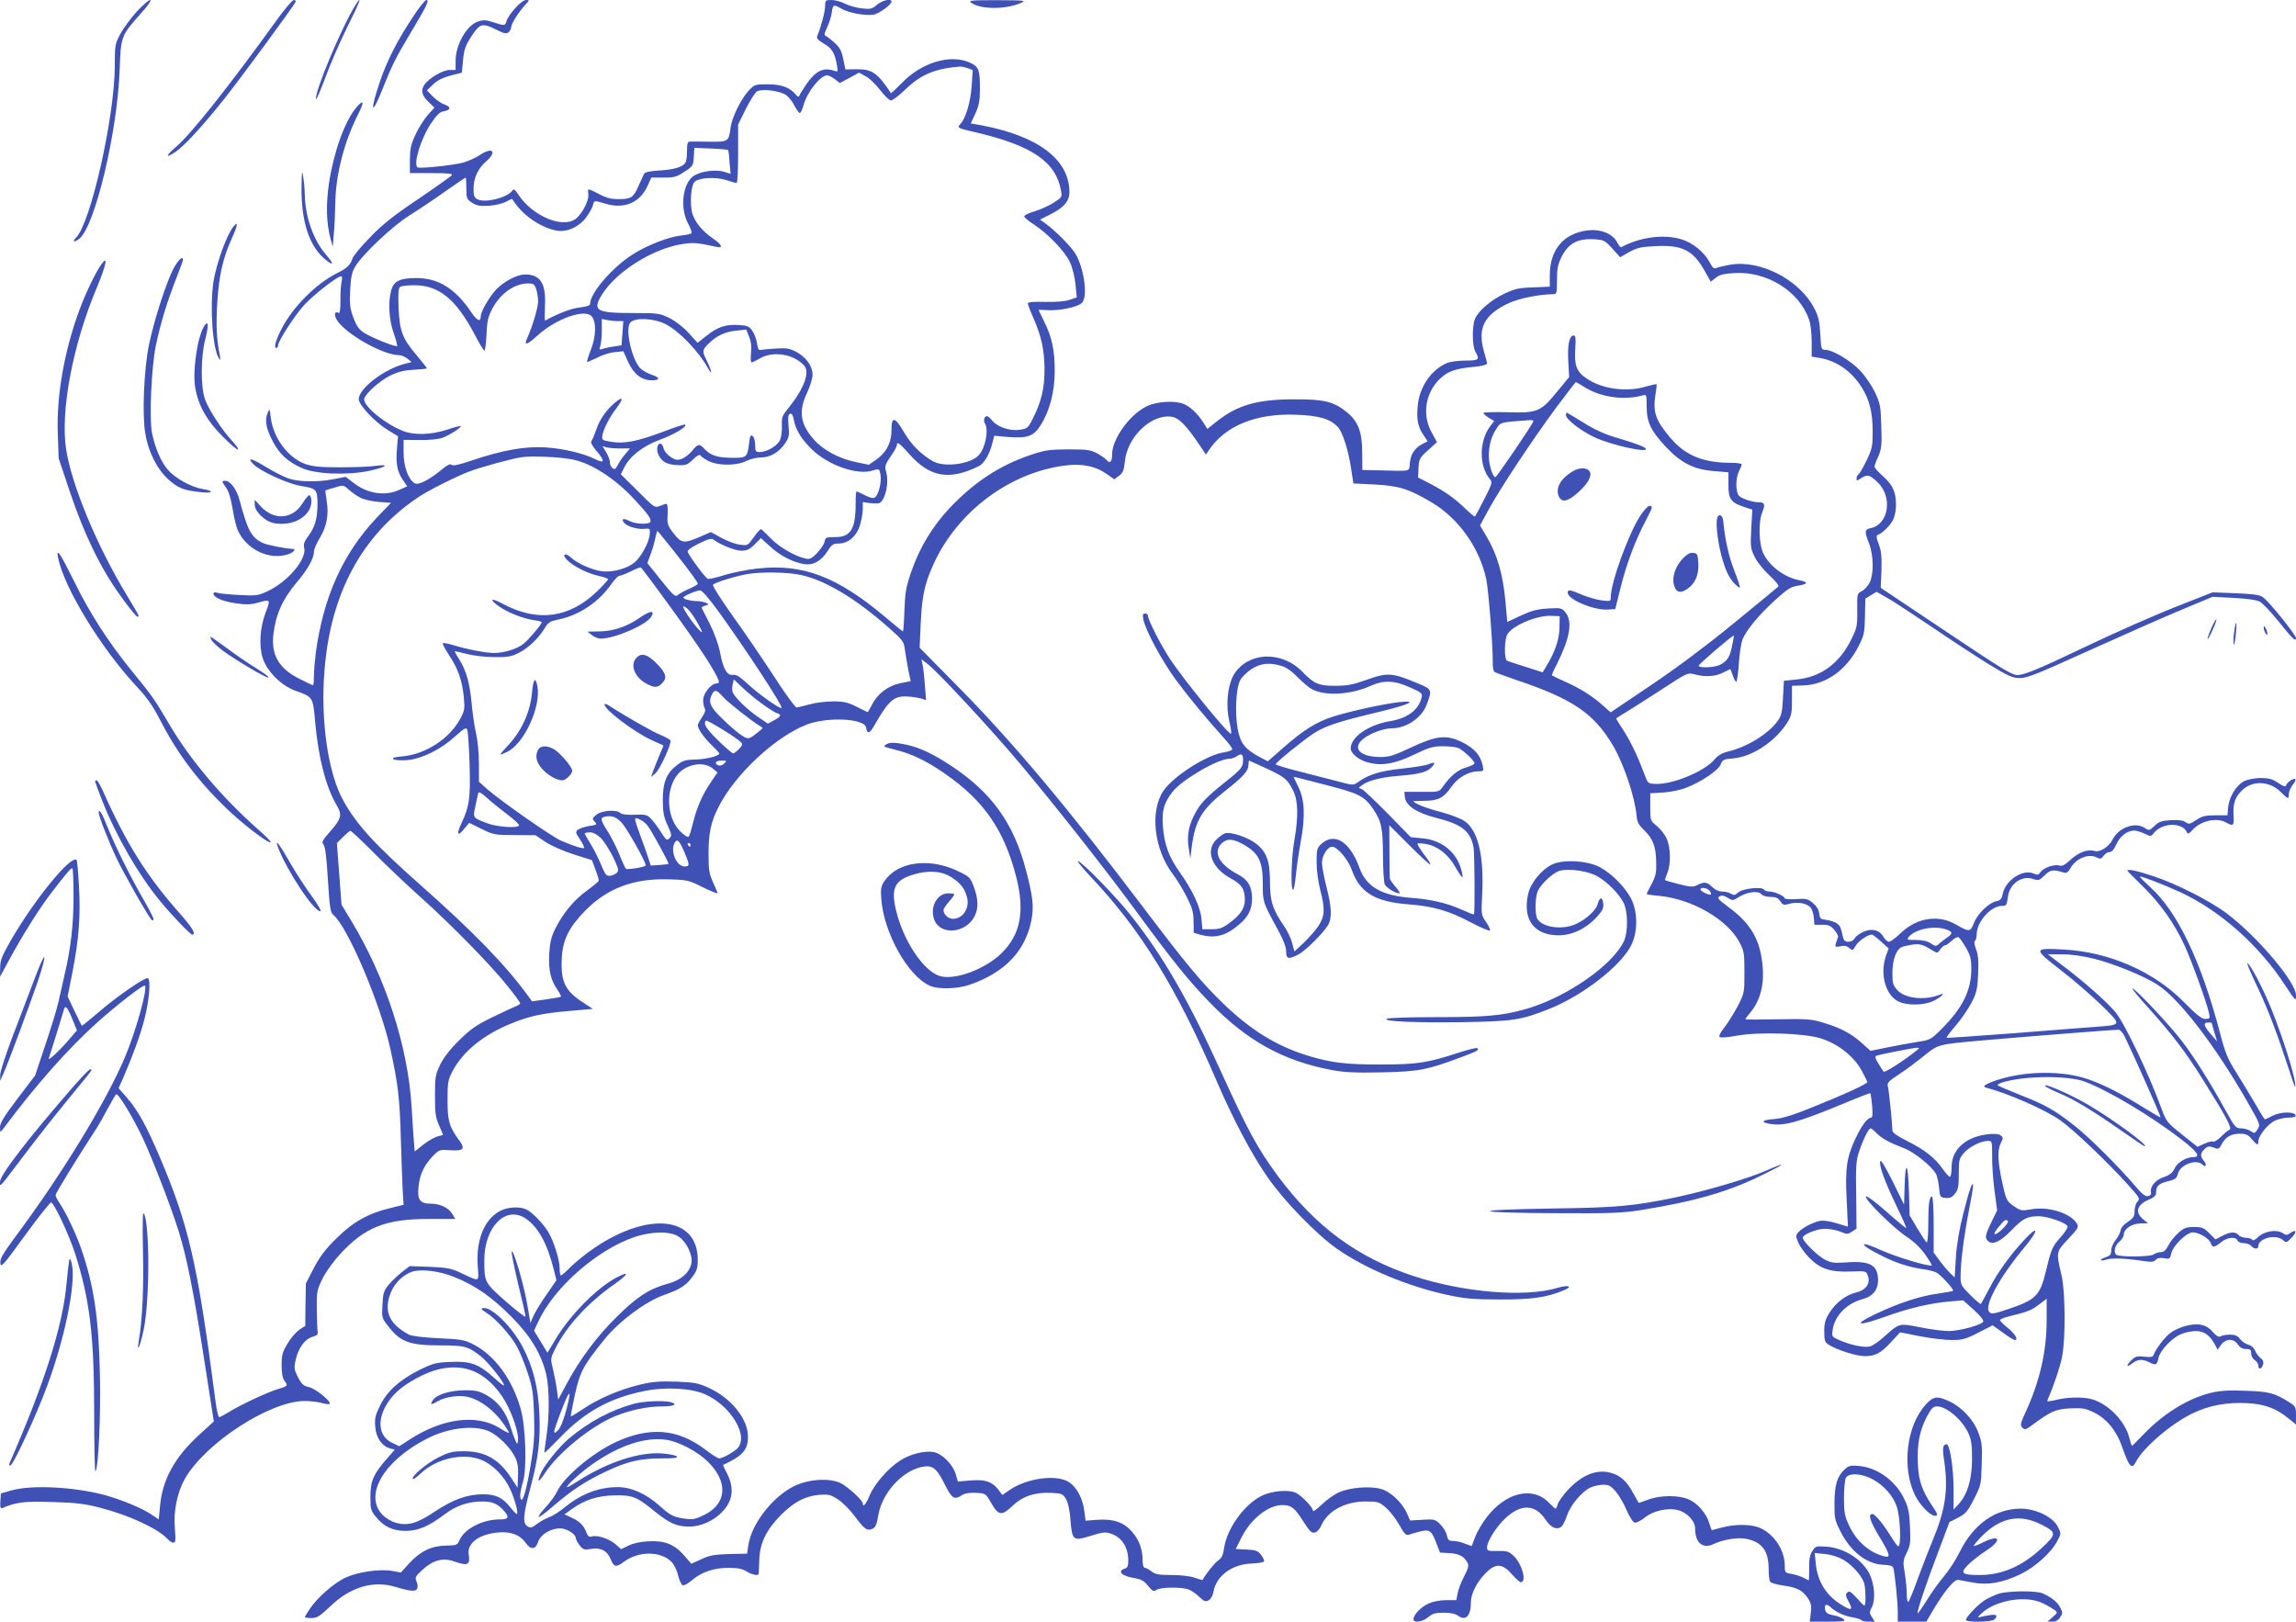 <?xml version="1.0" standalone="no"?>
<!DOCTYPE svg PUBLIC "-//W3C//DTD SVG 20010904//EN"
 "http://www.w3.org/TR/2001/REC-SVG-20010904/DTD/svg10.dtd">
<svg version="1.0" xmlns="http://www.w3.org/2000/svg"
 width="1280pt" height="904pt" viewBox="0 0 1280 904"
 preserveAspectRatio="xMidYMid meet">
<g transform="translate(0,904) scale(0.1,-0.1)"
fill="#3f51b5" stroke="none">
<path d="M762 8975 c-32 -35 -73 -91 -91 -124 -30 -56 -31 -64 -31 -176 0
-283 -134 -878 -216 -960 -24 -24 -11 -28 18 -6 87 69 212 591 225 941 7 190
7 190 121 318 39 43 58 72 49 72 -8 0 -42 -29 -75 -65z"/>
<path d="M1550 8938 c-279 -387 -487 -648 -570 -718 -58 -49 -59 -65 -2 -27
47 31 150 142 274 298 92 116 390 521 396 539 2 6 -3 10 -10 10 -8 0 -47 -46
-88 -102z"/>
<path d="M1980 9009 c-75 -120 -229 -487 -218 -521 2 -6 25 49 52 120 26 72
81 198 121 279 71 141 90 194 45 122z"/>
<path d="M2303 8947 c-90 -135 -147 -248 -187 -368 -54 -160 -45 -189 13 -44
57 143 72 174 165 330 86 144 101 175 83 175 -7 0 -41 -42 -74 -93z"/>
<path d="M2871 8993 c-23 -25 -44 -57 -47 -70 -7 -27 -11 -28 -74 -7 -40 13
-55 14 -85 4 -63 -21 -124 -127 -125 -217 l0 -53 -33 0 c-39 0 -118 -47 -142
-84 -21 -31 -12 -61 28 -98 l29 -28 -37 -41 c-20 -23 -51 -71 -68 -108 -26
-55 -31 -79 -32 -141 l0 -75 122 0 c96 0 119 -3 111 -13 -6 -6 -90 -66 -187
-132 -137 -92 -198 -140 -268 -213 -50 -51 -94 -104 -98 -118 -11 -36 -31 -55
-90 -84 -114 -58 -241 -185 -303 -304 -34 -64 -47 -111 -32 -111 5 0 10 6 10
13 0 26 92 167 147 228 54 58 184 159 205 159 6 0 6 -14 2 -32 -4 -18 -7 -66
-6 -106 0 -42 -3 -70 -9 -67 -22 14 -29 -8 -12 -37 45 -77 258 -198 348 -198
13 0 33 -9 46 -19 l24 -19 -45 -12 c-113 -31 -250 -137 -250 -195 0 -32 89
-127 160 -171 l59 -36 -6 -68 c-7 -85 1 -128 32 -174 l25 -37 -42 -19 c-80
-37 -177 -23 -254 36 l-47 36 -66 -13 c-94 -18 -197 -16 -256 5 -27 10 -82 38
-121 62 -81 50 -110 57 -73 18 37 -40 195 -112 267 -123 87 -14 92 -19 92
-105 -1 -81 -15 -127 -54 -178 -20 -27 -25 -43 -20 -62 15 -62 -90 -188 -203
-241 -53 -25 -63 -27 -157 -22 -56 3 -111 8 -123 12 -15 5 -23 3 -23 -4 0 -21
51 -44 124 -54 61 -9 84 -8 130 5 65 18 65 17 35 -62 -30 -79 -36 -184 -14
-250 25 -74 101 -150 178 -179 105 -38 101 -33 115 -186 18 -193 59 -352 118
-452 33 -56 28 -76 -36 -149 -44 -50 -48 -59 -36 -73 9 -11 17 -71 24 -196 10
-155 14 -182 30 -195 80 -65 265 -500 320 -755 41 -187 51 -271 57 -504 3
-108 8 -232 10 -277 l5 -80 -72 -18 c-124 -29 -211 -78 -303 -170 -61 -60 -93
-102 -126 -166 l-44 -85 -2 -118 -1 -118 -34 -22 c-18 -13 -48 -47 -65 -77
-28 -46 -33 -63 -33 -120 0 -43 5 -73 15 -86 22 -29 20 -31 -37 -48 -58 -17
-211 -89 -276 -130 -23 -14 -46 -26 -50 -26 -5 0 -15 42 -21 92 -100 767 -148
977 -312 1362 -75 174 -117 251 -179 324 l-49 56 16 35 c58 132 106 262 127
345 28 106 38 226 20 233 -17 6 -177 -105 -277 -192 -49 -42 -90 -75 -91 -73
-2 2 -20 39 -41 83 l-38 80 27 136 c36 183 46 317 36 482 -4 76 -10 141 -13
143 -30 30 -230 -214 -363 -442 -54 -94 -63 -116 -63 -159 l-1 -50 50 92 c74
137 174 297 241 382 79 103 103 131 112 131 4 0 7 -70 7 -155 0 -160 -15 -291
-51 -443 -11 -48 -26 -116 -34 -151 -8 -35 -40 -140 -72 -235 l-57 -171 -98
-129 c-76 -100 -98 -136 -98 -160 1 -30 1 -30 16 -11 183 246 369 455 528 597
116 103 256 211 264 204 16 -16 -50 -253 -110 -396 -105 -250 -351 -654 -615
-1008 -68 -93 -84 -119 -81 -144 3 -27 15 -13 138 156 74 102 140 184 145 183
18 -5 99 -179 133 -283 83 -260 107 -458 107 -891 0 -183 3 -329 7 -325 17 18
30 306 25 540 -7 322 -34 497 -105 703 -30 85 -84 199 -121 254 -12 17 -21 36
-21 43 0 11 123 211 225 367 18 28 49 83 70 123 21 39 40 72 44 72 14 0 94
-132 145 -240 57 -122 156 -378 201 -520 46 -147 83 -333 141 -704 l56 -360
-80 -73 c-138 -126 -206 -249 -220 -399 l-7 -74 -45 30 c-49 33 -164 80 -250
104 -170 47 -410 60 -525 28 l-60 -17 -3 -44 c-2 -32 0 -42 10 -38 81 34 125
39 282 34 131 -4 180 -10 265 -32 164 -43 323 -117 376 -175 10 -11 24 -20 32
-20 12 0 13 14 8 78 -9 98 13 203 56 279 115 200 474 433 668 433 31 0 73 -5
94 -11 22 -6 41 -8 45 -5 11 12 -77 84 -114 93 -32 7 -42 16 -63 56 -22 44
-23 52 -12 99 15 65 52 115 94 126 24 7 31 13 28 28 -2 10 -4 66 -5 124 -1
100 1 109 32 172 18 37 61 97 100 139 137 148 252 194 494 194 l146 0 -16 27
c-20 35 -69 58 -120 58 -60 0 -76 21 -69 91 6 69 29 120 78 172 38 39 39 39
100 35 71 -5 84 7 52 51 -58 78 -68 111 -68 226 0 101 2 114 28 164 57 108
170 201 321 263 104 43 176 59 326 72 l135 12 -57 37 c-98 64 -123 116 -116
247 5 102 41 173 133 266 123 124 271 179 468 172 98 -3 108 -5 185 -44 45
-22 82 -37 82 -33 0 4 -11 31 -25 61 -21 46 -25 67 -25 158 0 116 13 177 55
260 91 182 317 393 493 461 115 44 321 34 330 -16 7 -39 20 -36 47 12 81 142
110 166 190 160 28 -2 61 -8 74 -12 l24 -8 -7 84 c-3 46 -9 98 -13 114 l-6 30
34 -26 c59 -45 366 -377 524 -566 212 -254 486 -603 654 -833 189 -257 276
-365 391 -484 209 -217 413 -330 685 -381 69 -13 130 -16 279 -13 208 5 249
13 435 82 99 37 108 42 97 53 -3 4 -50 -8 -104 -25 -174 -57 -230 -66 -432
-66 -199 -1 -282 10 -415 51 -172 54 -313 142 -464 287 -127 124 -204 216
-446 536 -419 554 -730 924 -1029 1227 l-219 222 6 138 c7 153 23 223 73 332
134 291 424 507 732 546 90 12 166 -3 224 -42 l50 -35 27 20 c21 16 27 30 32
79 13 140 152 270 265 249 37 -7 79 -50 144 -146 l43 -64 16 24 c92 137 263
207 489 198 127 -5 188 -23 231 -69 26 -29 58 -127 74 -235 l12 -79 120 -6
c134 -7 191 -25 317 -100 150 -89 267 -254 304 -429 13 -64 38 -386 36 -467
-1 -23 4 -45 10 -49 7 -4 62 -24 122 -45 314 -105 433 -186 540 -368 60 -104
120 -283 130 -389 2 -33 11 -50 41 -79 50 -48 67 -92 68 -178 2 -59 -2 -78
-25 -122 -16 -29 -28 -54 -28 -57 0 -2 32 -7 70 -10 184 -18 381 -132 448
-260 25 -47 27 -60 27 -166 0 -114 0 -116 -38 -190 -22 -41 -55 -94 -74 -118
-21 -26 -32 -47 -26 -53 5 -5 42 -2 93 7 123 23 379 15 472 -15 95 -30 182
-99 225 -176 18 -33 33 -63 33 -67 0 -10 -123 -67 -300 -138 -112 -46 -172
-64 -217 -68 -68 -5 -81 -16 -32 -26 82 -16 158 5 424 115 76 32 141 57 142
55 2 -2 6 -33 10 -70 4 -45 2 -66 -5 -66 -21 0 -54 -45 -87 -115 -50 -106 -59
-166 -50 -342 l7 -151 -63 19 c-40 12 -74 17 -94 13 -41 -9 -96 -38 -118 -62
-17 -19 -17 -22 -2 -58 9 -22 37 -61 63 -87 60 -61 119 -80 234 -75 81 3 82 2
91 -23 16 -43 -9 -80 -65 -94 -59 -15 -112 -55 -149 -113 -23 -37 -29 -57 -29
-104 0 -51 3 -60 25 -74 44 -29 154 -64 201 -64 58 0 89 16 148 80 l49 53 111
-22 c61 -12 141 -21 178 -21 58 0 77 5 147 41 l80 41 57 -41 c31 -23 61 -41
66 -41 22 0 4 32 -37 66 -25 20 -45 40 -45 45 0 4 19 13 43 19 114 28 133 36
173 67 l44 33 0 -119 c0 -174 -38 -339 -116 -510 -31 -67 -33 -76 -19 -90 13
-13 19 -12 57 17 103 76 129 87 211 91 68 3 84 0 133 -24 68 -34 122 -99 153
-186 41 -117 55 -133 78 -89 40 79 196 213 316 271 94 45 191 63 307 57 98 -6
159 -29 227 -84 l43 -35 0 50 c0 48 -2 52 -39 75 -79 50 -111 59 -241 63 -92
4 -143 1 -192 -11 -128 -30 -268 -116 -381 -235 -32 -34 -60 -61 -62 -61 -1 0
-8 20 -14 44 -23 93 -117 190 -209 216 -52 14 -138 12 -200 -4 -37 -9 -52 -10
-48 -2 35 80 70 183 82 243 20 104 18 357 -2 448 -32 139 -33 134 36 208 56
60 60 67 48 87 -35 57 -159 96 -252 79 -57 -10 -61 -9 -100 18 -39 28 -42 33
-63 128 -26 117 -29 185 -8 224 13 26 13 30 0 41 -22 18 -113 8 -169 -19 -69
-34 -106 -89 -106 -158 0 -29 -4 -53 -10 -53 -5 0 -23 20 -40 44 -41 60 -99
106 -197 155 -56 28 -83 47 -83 59 -1 41 -19 221 -25 244 -6 21 2 30 63 70 38
25 93 66 123 90 97 79 85 75 339 98 254 22 735 60 761 60 8 0 24 -17 34 -38
41 -83 203 -447 200 -450 -2 -2 -38 19 -82 46 -127 80 -225 131 -314 163 -143
52 -354 51 -516 -2 -63 -21 -86 -36 -61 -42 123 -32 330 -123 415 -183 73 -52
262 -231 375 -357 66 -73 70 -79 54 -96 -9 -9 -16 -33 -16 -53 0 -29 -6 -38
-37 -59 -24 -15 -39 -33 -41 -49 -2 -13 -15 -37 -28 -53 -13 -16 -24 -41 -24
-57 0 -23 -6 -30 -32 -39 -17 -6 -29 -13 -26 -16 3 -3 16 -2 29 3 27 10 105 8
198 -6 53 -8 67 -8 79 5 10 10 25 13 47 9 30 -6 33 -4 39 25 9 44 85 119 121
119 35 0 92 -35 100 -60 8 -26 21 -25 57 5 33 28 83 33 92 10 3 -9 18 -15 34
-15 16 0 35 -7 42 -15 15 -19 40 -20 40 -2 0 45 99 69 137 34 19 -16 21 -15
48 13 32 33 28 50 -6 27 -19 -14 -24 -14 -45 0 -33 21 -101 10 -135 -23 -17
-16 -29 -22 -33 -15 -4 6 -20 11 -35 11 -16 0 -34 7 -41 15 -17 20 -48 19 -92
-5 l-37 -19 -34 34 c-31 31 -41 35 -86 35 -42 0 -56 -5 -86 -32 -20 -17 -45
-48 -56 -70 -14 -27 -26 -38 -42 -38 -13 0 -31 -6 -41 -13 -18 -14 -186 -15
-207 -2 -18 12 -9 54 16 73 14 11 25 29 25 40 0 31 46 62 94 62 l41 1 -27 22
c-47 38 -35 80 28 108 34 14 44 24 44 41 0 36 14 50 66 63 42 10 49 16 56 43
13 50 103 83 136 50 19 -19 27 0 9 20 -23 25 -21 45 4 67 17 16 25 17 50 8 27
-11 30 -9 44 17 21 41 53 60 101 60 35 0 47 -5 67 -30 30 -35 37 -37 37 -12 0
30 54 97 93 115 19 9 54 17 77 17 29 0 40 4 38 13 -8 21 -83 20 -127 -2 -22
-12 -42 -21 -44 -21 -3 0 -27 39 -55 88 -28 48 -76 127 -106 175 -47 74 -61
108 -90 220 -105 399 -237 675 -388 811 -32 29 -58 55 -58 59 0 7 130 -43 226
-87 222 -103 439 -296 585 -521 58 -87 59 -89 59 -53 0 73 -215 327 -386 456
-91 69 -278 164 -407 207 -93 31 -147 43 -147 31 0 -2 39 -41 86 -87 97 -95
176 -206 233 -330 39 -85 123 -317 136 -376 6 -31 5 -33 -20 -33 -21 0 -48 21
-119 93 -169 172 -417 280 -672 294 -169 9 -170 5 -18 -113 71 -54 173 -143
229 -197 115 -113 116 -110 -30 -121 -49 -3 -256 -20 -460 -36 -203 -15 -371
-27 -373 -25 -2 2 21 33 52 69 31 36 70 94 88 128 28 55 32 75 36 160 3 74 0
107 -12 137 -9 25 -12 42 -6 46 6 3 10 21 10 38 1 69 79 157 140 157 25 0 28
4 33 45 8 77 76 127 142 105 30 -10 35 -8 64 21 32 31 46 33 106 15 15 -5 24
1 37 23 31 57 103 85 150 60 16 -9 23 -7 35 10 8 12 23 21 33 21 13 0 25 14
39 44 20 45 60 76 100 76 11 0 37 -8 56 -17 36 -17 37 -17 53 4 48 59 162 60
185 1 3 -9 13 -4 29 14 44 52 136 73 188 43 41 -23 45 -19 42 41 -4 64 8 101
48 139 58 56 153 52 215 -10 41 -41 45 -42 45 -11 0 13 10 35 21 50 12 15 19
29 16 32 -8 9 -44 -14 -51 -31 -5 -13 -12 -11 -46 11 -33 22 -52 27 -99 27
-33 -1 -71 -8 -89 -17 -45 -23 -84 -87 -90 -144 l-4 -47 -67 0 c-56 0 -74 -4
-107 -26 -36 -24 -42 -25 -60 -12 -13 10 -37 13 -81 11 -52 -3 -68 -9 -92 -32
-28 -27 -30 -27 -55 -11 -54 35 -144 2 -178 -64 -20 -41 -72 -74 -100 -65 -38
12 -89 -7 -133 -47 -33 -31 -49 -39 -65 -34 -27 9 -87 -12 -104 -36 -11 -17
-17 -18 -38 -9 -60 28 -159 -38 -173 -114 -6 -27 -12 -35 -36 -40 -41 -8 -105
-70 -125 -122 -19 -50 -26 -51 -101 -7 -97 56 -218 37 -306 -48 -28 -27 -58
-49 -66 -49 -9 0 -23 13 -32 29 -22 38 -66 48 -114 25 -20 -9 -40 -25 -46 -35
-5 -11 -21 -19 -34 -19 -19 0 -26 7 -31 28 -12 55 -16 63 -37 77 -12 7 -38 15
-57 17 -31 4 -35 8 -38 36 -2 20 -14 40 -35 58 -28 23 -37 26 -94 22 -35 -2
-63 0 -63 4 0 12 -57 38 -84 38 -14 0 -28 5 -32 11 -11 18 -120 6 -144 -16
-17 -16 -24 -17 -40 -7 -11 7 -33 12 -49 12 -19 0 -40 10 -55 25 -29 29 -46
31 -84 11 -24 -12 -36 -11 -101 5 -41 10 -76 21 -78 22 -2 2 4 20 12 40 21 50
19 143 -4 193 -10 23 -35 54 -55 70 -36 29 -36 30 -36 105 l0 77 73 4 c40 3
97 14 128 27 85 33 179 97 192 130 10 26 16 29 66 33 107 8 234 91 303 197 25
40 28 54 28 126 l0 82 63 2 c126 4 240 85 308 218 31 61 34 75 36 166 l2 100
31 19 32 19 56 -32 c31 -17 144 -91 252 -164 107 -73 251 -167 319 -209 109
-66 131 -76 172 -76 40 0 102 25 386 154 186 84 417 186 513 226 l175 73 117
-6 c74 -4 128 -11 146 -21 16 -8 60 -55 99 -103 83 -104 103 -123 103 -100 0
17 -145 198 -182 226 -18 15 -49 19 -153 24 l-130 5 -160 -63 c-167 -65 -361
-151 -580 -255 -220 -105 -306 -141 -344 -143 -32 -2 -77 25 -401 242 l-365
244 4 98 c2 77 -1 108 -15 145 -14 36 -15 49 -6 52 27 9 75 58 88 89 8 18 14
52 14 75 0 75 -17 113 -70 161 -28 25 -50 49 -50 55 0 5 9 31 21 57 18 42 21
62 17 169 -3 111 -6 126 -35 189 -18 37 -55 92 -84 122 -53 56 -153 115 -194
115 -21 0 -23 5 -27 88 -4 70 -10 98 -33 142 -82 161 -302 274 -472 244 -32
-6 -66 -14 -75 -18 -13 -6 -21 2 -37 32 -29 56 -95 110 -160 129 -99 28 -226
12 -333 -45 -4 -2 -14 11 -23 28 -24 47 -92 74 -162 66 -135 -16 -212 -106
-213 -248 l0 -66 -92 -4 c-79 -2 -103 -8 -159 -34 -78 -37 -146 -96 -166 -141
-17 -42 -16 -151 2 -183 26 -45 20 -50 -55 -50 -39 0 -85 -6 -104 -14 -85 -36
-152 -131 -162 -235 -8 -75 0 -120 31 -165 l24 -36 -27 -14 c-44 -23 -66 -54
-72 -104 -6 -54 16 -48 -173 -44 l-92 2 -1 98 c0 113 -22 172 -83 222 -73 61
-129 75 -296 74 -206 0 -317 -32 -434 -125 l-50 -40 -24 38 c-32 49 -75 89
-110 102 -50 19 -147 13 -202 -13 -95 -44 -195 -182 -195 -268 0 -42 -12 -55
-31 -32 -7 8 -31 25 -53 37 -36 19 -56 22 -161 22 -109 -1 -129 -4 -215 -33
-170 -58 -311 -152 -446 -294 -96 -103 -167 -220 -213 -353 -30 -86 -35 -116
-39 -217 -2 -65 -6 -118 -8 -118 -2 0 -48 37 -101 82 -267 224 -456 296 -708
269 -55 -6 -138 -22 -184 -36 -45 -15 -89 -24 -95 -22 -13 5 -102 124 -112
150 -3 9 16 24 62 47 54 26 70 31 83 21 41 -30 120 -61 155 -61 30 0 45 7 73
35 l35 35 50 -45 c53 -51 131 -91 193 -100 50 -7 94 18 130 75 21 34 31 40 59
40 52 0 98 37 118 95 9 28 17 69 18 93 l0 43 43 -6 c23 -3 47 -2 53 2 32 23
50 113 35 169 -10 35 -8 42 24 89 19 27 35 56 35 63 0 23 15 12 68 -48 116
-131 223 -150 390 -68 28 14 59 66 73 124 l12 45 77 -7 c106 -9 143 4 181 65
51 80 79 187 79 304 0 117 -16 189 -60 277 -16 33 -30 61 -30 62 0 2 23 1 51
-1 66 -4 167 17 191 41 33 33 13 189 -36 273 -24 40 -115 132 -170 171 l-28
20 54 27 c79 39 111 76 110 129 -3 180 -174 309 -488 369 l-62 11 26 56 c20
45 25 71 25 136 0 107 -6 124 -56 147 -109 49 -269 1 -380 -114 -32 -33 -59
-58 -60 -56 -75 113 -106 134 -192 133 l-62 -1 -12 58 c-9 46 -19 64 -50 92
-21 19 -43 36 -50 38 -7 3 -4 18 10 46 11 23 23 61 26 83 6 46 10 47 55 21 37
-22 131 -40 176 -33 30 4 102 56 102 73 0 19 -50 8 -80 -17 -28 -24 -37 -26
-84 -21 -30 3 -72 15 -94 26 -23 12 -57 21 -77 21 -33 0 -35 -2 -35 -34 0 -30
-23 -117 -44 -167 -5 -12 4 -23 37 -42 46 -27 61 -53 73 -121 6 -37 6 -38 -17
-30 -60 20 -104 -2 -156 -79 -17 -26 -34 -52 -36 -59 -4 -10 -9 -9 -19 3 -33
41 -81 59 -157 59 -71 0 -75 -1 -107 -35 -42 -45 -94 -150 -101 -206 -10 -79
-13 -80 -116 -79 -51 1 -100 1 -109 1 -15 -1 -18 -10 -18 -53 0 -29 -4 -58 -8
-64 -16 -25 -62 -39 -141 -44 -61 -4 -86 -9 -91 -20 -4 -8 -18 -39 -31 -68
-28 -64 -41 -72 -112 -72 -41 0 -68 7 -111 30 -31 17 -56 27 -57 23 -1 -5 0
-18 1 -31 2 -34 -38 -109 -72 -133 -74 -53 -238 17 -316 133 -21 32 -28 37
-36 25 -30 -40 -152 -70 -194 -48 -18 9 -22 21 -22 57 0 62 23 113 71 155 63
56 33 82 -37 34 -21 -14 -61 -32 -90 -41 -53 -15 -243 -35 -256 -27 -26 15 18
161 75 245 32 48 49 64 71 68 41 7 42 24 3 38 -18 6 -47 27 -65 45 l-32 33 34
33 c24 23 54 38 98 50 l63 16 6 65 c6 68 13 88 61 158 35 50 53 53 126 16 42
-21 55 -24 67 -14 8 7 15 20 15 29 0 19 41 83 78 124 25 26 25 27 5 27 -13 0
-38 -19 -62 -47z m2525 -333 l27 -11 -6 -89 c-7 -90 -32 -177 -62 -210 -21
-23 -19 -24 90 -49 309 -73 441 -163 470 -323 7 -36 6 -38 -41 -68 -27 -17
-75 -39 -106 -48 -32 -9 -58 -22 -58 -28 0 -6 23 -26 52 -44 81 -53 175 -151
203 -212 14 -31 27 -83 31 -125 l7 -71 -39 -13 c-25 -9 -74 -13 -136 -12 -65
2 -98 -1 -98 -8 0 -6 13 -41 30 -79 46 -104 63 -184 63 -290 0 -105 -17 -178
-64 -271 -27 -55 -31 -58 -74 -65 -55 -8 -125 16 -154 52 -10 13 -23 24 -29
24 -15 0 -21 -25 -11 -41 22 -35 3 -135 -34 -176 -45 -50 -191 -70 -254 -35
-63 34 -123 93 -163 162 -51 88 -70 91 -70 13 0 -71 -28 -125 -86 -166 l-40
-28 -72 15 c-93 19 -183 67 -234 125 -77 87 -88 158 -38 263 16 34 30 79 30
99 0 48 -35 97 -90 127 -38 20 -55 23 -115 19 -38 -2 -77 -6 -85 -8 -10 -3
-16 8 -20 39 -4 23 -16 55 -27 70 -17 23 -29 28 -74 30 -72 5 -118 -10 -179
-59 l-51 -40 -50 55 c-30 33 -73 66 -107 83 -55 27 -63 28 -207 28 -203 0
-225 14 -167 106 81 127 281 252 443 278 63 10 82 9 192 -15 40 -9 33 11 -16
45 -62 42 -104 94 -118 143 -14 55 -7 154 13 174 24 24 118 29 177 10 27 -9
53 -16 58 -16 4 0 8 73 8 163 l0 163 43 87 c24 48 52 92 63 98 30 16 133 2
164 -23 14 -11 35 -37 45 -59 11 -21 24 -39 29 -39 5 0 14 20 21 45 21 74 93
164 131 165 9 0 29 -10 44 -22 l27 -21 54 29 53 29 37 -20 c20 -10 56 -45 81
-77 24 -32 51 -58 60 -58 9 0 45 27 79 60 88 85 167 118 306 129 9 0 29 -4 44
-9z m-1337 -456 c2 -1 6 -32 8 -68 l6 -65 -35 11 c-53 16 -142 2 -178 -28 -56
-47 -68 -177 -25 -258 14 -26 23 -51 20 -55 -2 -5 -28 -11 -58 -14 -70 -7
-197 -57 -274 -108 -114 -74 -233 -214 -233 -272 0 -10 -18 -16 -58 -21 -47
-5 -117 -32 -193 -73 -3 -2 -3 34 -1 80 7 126 -25 177 -110 177 -44 0 -114
-36 -159 -81 -38 -38 -89 -126 -89 -153 0 -33 -20 -24 -51 21 -89 133 -184
193 -307 193 -93 0 -127 -17 -141 -68 -18 -64 -13 -161 13 -237 14 -38 22 -72
20 -74 -7 -7 -139 45 -181 72 -32 20 -44 37 -63 86 -19 53 -22 75 -18 154 4
73 10 100 29 132 42 69 208 226 303 285 48 30 138 90 198 133 60 42 112 77
114 77 2 0 4 -27 4 -60 0 -57 2 -61 33 -81 26 -16 44 -19 92 -16 34 2 76 12
95 22 l34 17 20 -28 c53 -74 152 -137 232 -150 58 -9 124 22 164 77 17 24 33
53 36 66 7 27 3 27 71 7 106 -31 193 7 235 104 l19 42 68 0 c61 0 74 4 117 33
47 30 49 34 52 83 l3 50 92 -4 c51 -2 94 -6 96 -8z m4929 -549 l44 -49 51 29
c44 24 64 29 149 33 150 7 209 -24 276 -146 l29 -52 28 21 c21 18 45 23 106
27 180 10 359 -101 414 -259 9 -24 15 -77 15 -124 l0 -83 43 -7 c95 -16 178
-73 235 -163 44 -68 62 -142 62 -247 0 -82 -3 -97 -34 -162 -19 -39 -39 -74
-45 -77 -6 -4 -11 -14 -11 -23 0 -14 3 -14 25 1 36 23 48 20 93 -23 85 -82 61
-235 -39 -255 -34 -7 -36 -18 -9 -86 25 -64 27 -168 4 -216 -9 -19 -29 -41
-44 -49 -27 -14 -27 -15 -26 -108 1 -86 -2 -98 -32 -159 -67 -137 -171 -213
-308 -226 l-69 -7 -5 -95 c-4 -79 -9 -101 -29 -128 -51 -72 -170 -146 -276
-171 -36 -9 -58 -22 -77 -45 -52 -63 -223 -136 -320 -136 -41 0 -50 4 -58 23
-5 12 -24 61 -43 108 -19 47 -55 118 -80 158 -26 39 -47 73 -47 75 0 2 28 20
63 41 34 21 124 78 199 127 135 88 137 89 175 79 58 -16 115 -13 158 9 22 11
40 20 41 20 1 0 8 -16 14 -35 6 -19 15 -35 19 -35 5 0 11 45 15 101 3 55 13
115 20 134 23 54 89 134 179 217 72 65 90 77 130 83 57 9 60 20 10 30 -82 15
-168 78 -202 149 -26 52 -29 178 -6 232 17 41 13 54 -18 54 -35 0 -95 19 -112
36 -20 20 -20 100 0 138 8 15 15 32 15 37 0 5 -26 9 -57 9 -160 0 -259 41
-344 143 -80 95 -95 141 -80 237 5 30 8 56 6 58 -2 2 -27 -4 -56 -12 -112 -34
-248 -15 -335 45 -55 37 -68 72 -62 164 4 59 2 75 -9 75 -24 0 -35 -52 -30
-143 l5 -89 -67 -81 c-92 -113 -109 -120 -278 -115 -73 2 -133 0 -133 -4 0 -5
14 -17 30 -27 l30 -18 -20 -26 c-65 -83 -66 -226 -3 -299 14 -16 11 -26 -32
-110 -26 -51 -50 -95 -52 -97 -2 -3 -25 16 -51 41 -64 61 -110 94 -194 139
l-72 37 2 54 c3 50 6 56 53 98 l50 45 -30 55 c-53 96 -36 216 43 295 46 45 86
60 194 70 44 4 72 12 72 19 0 6 -7 33 -15 60 -41 134 -3 211 136 276 59 27
171 50 252 50 15 0 17 10 17 78 0 64 5 88 25 129 39 77 90 105 185 99 50 -3
57 -6 98 -51z m-5999 -226 c6 -18 11 -49 11 -69 0 -34 -32 -141 -60 -203 -22
-46 -3 -42 57 13 103 94 265 151 302 106 26 -31 24 -108 -3 -180 -15 -38 -25
-71 -23 -73 3 -2 27 9 56 23 28 15 73 29 99 31 l47 5 27 -60 c32 -69 75 -102
132 -102 46 0 47 15 2 30 -19 6 -46 20 -60 31 -51 40 -95 229 -61 262 27 28
130 23 194 -9 77 -39 184 -150 239 -248 27 -48 19 -10 -9 46 -26 50 -24 59 14
95 45 43 90 64 153 70 l54 6 16 -39 c11 -27 15 -55 11 -91 -3 -29 -2 -53 3
-53 5 0 26 10 46 22 74 43 189 25 247 -40 34 -37 -1 -130 -91 -241 -32 -39
-35 -50 -33 -93 1 -28 -3 -63 -10 -80 -13 -32 -73 -68 -114 -68 -22 0 -25 4
-25 39 0 21 -6 44 -14 50 -11 9 -15 2 -20 -41 -10 -79 -13 -81 -100 -80 -79 1
-117 14 -150 51 -26 29 -37 27 -68 -13 -15 -18 -41 -38 -57 -44 -25 -9 -35 -7
-63 11 -18 12 -35 33 -38 46 -7 31 -26 38 -34 13 -9 -28 9 -68 38 -87 14 -10
48 -18 75 -18 44 -2 54 2 84 31 22 22 37 30 42 23 3 -6 24 -20 45 -31 54 -27
156 -27 210 0 22 11 59 20 83 20 52 0 100 29 135 80 21 31 23 43 18 97 -4 46
-2 62 8 66 10 4 16 -6 21 -31 10 -56 40 -106 97 -163 93 -93 260 -151 346
-121 25 8 32 8 36 -5 11 -27 6 -83 -9 -119 -16 -38 -25 -39 -87 -8 -15 8 -29
14 -33 14 -3 0 -5 -32 -5 -71 0 -139 -29 -184 -115 -183 -49 0 -54 -2 -58 -26
-3 -14 -22 -42 -42 -63 -29 -30 -41 -36 -63 -31 -61 13 -151 66 -196 114 -26
27 -50 50 -54 50 -5 0 -23 -21 -41 -46 -32 -46 -33 -46 -77 -40 -25 3 -71 20
-103 38 l-58 32 -62 -27 c-88 -38 -103 -36 -146 20 -34 44 -36 52 -33 105 2
32 -1 58 -5 59 -4 1 -21 -4 -37 -11 -30 -12 -31 -11 -124 82 l-95 94 17 34
c31 65 103 122 199 158 82 30 155 74 143 85 -3 3 -59 -15 -124 -40 -145 -54
-215 -68 -288 -56 -49 8 -53 10 -50 33 5 36 38 102 79 155 41 55 37 69 -9 30
-49 -41 -85 -94 -104 -150 -9 -27 -21 -56 -26 -62 -7 -9 1 -25 26 -55 49 -57
48 -74 -3 -49 -64 33 -180 61 -281 67 -112 7 -238 -15 -407 -72 -74 -25 -108
-33 -116 -25 -7 7 -24 -1 -56 -28 -71 -58 -129 -87 -149 -75 -36 21 -62 94
-62 170 l0 72 88 -1 c49 -1 104 4 127 12 38 13 110 59 103 66 -2 2 -37 -7 -78
-21 -88 -28 -180 -31 -242 -7 -98 38 -218 135 -218 177 0 25 84 102 145 132
45 22 78 30 133 33 39 2 72 5 72 8 0 2 -25 34 -56 71 -81 95 -96 135 -102 266
-3 84 -1 110 9 117 8 5 42 9 77 9 139 0 233 -76 339 -276 24 -46 48 -86 53
-89 4 -2 10 37 12 88 3 74 9 102 31 143 43 85 123 143 199 144 32 0 37 -4 47
-31z m455 -179 l31 0 -5 -67 -5 -68 -40 -6 c-22 -3 -51 -9 -63 -13 -22 -7 -23
-6 -15 16 4 12 8 51 8 86 l0 64 29 -6 c16 -3 43 -6 60 -6z m5393 -370 c89 -55
219 -73 321 -44 21 6 22 4 22 -62 0 -87 23 -136 108 -226 85 -90 157 -126 268
-134 l80 -7 0 -67 c-1 -81 13 -101 84 -125 l49 -16 -6 -107 c-5 -101 -4 -110
20 -158 14 -28 51 -74 83 -103 33 -30 53 -56 48 -61 -5 -5 -117 -97 -249 -205
-153 -125 -320 -250 -463 -346 l-223 -150 -37 33 c-59 54 -126 97 -210 135
-42 19 -78 36 -80 38 -2 2 11 32 29 66 71 142 87 234 47 284 -21 26 -24 27
-98 23 -62 -4 -92 -12 -152 -40 l-75 -35 -11 122 c-14 145 -45 252 -101 348
l-40 68 50 92 c70 126 240 382 371 560 61 81 111 147 113 147 2 0 25 -13 52
-30z m-289 -189 c-7 -22 -204 -310 -211 -311 -15 0 -37 69 -37 117 0 61 14
111 43 154 24 36 18 35 185 47 13 1 22 -2 20 -7z m-5090 -151 l54 0 -26 -31
c-15 -17 -34 -45 -42 -61 -12 -24 -18 -27 -30 -17 -8 6 -14 21 -14 33 0 11 -9
36 -21 55 l-20 34 23 -7 c13 -3 47 -6 76 -6z m-263 -62 c104 -22 234 -106 340
-220 80 -86 99 -113 90 -128 -9 -15 -82 -12 -116 6 -34 17 -48 12 -30 -10 17
-21 75 -38 113 -34 32 3 33 2 30 -31 -3 -44 -48 -126 -85 -157 -41 -34 -126
-57 -184 -48 -53 7 -136 44 -170 76 -33 31 -53 17 -21 -14 34 -35 116 -76 178
-89 27 -6 50 -14 50 -18 0 -4 -29 -36 -64 -70 -153 -146 -328 -170 -519 -69
-69 37 -85 31 -27 -11 49 -35 134 -69 196 -78 24 -3 44 -8 44 -12 0 -11 -75
-100 -103 -121 -35 -28 -108 -50 -163 -50 -46 0 -149 20 -228 44 -27 8 -53 13
-57 11 -4 -3 12 -33 35 -68 49 -73 74 -144 82 -237 6 -62 4 -72 -22 -120 -59
-108 -190 -193 -316 -206 -54 -5 -66 -9 -53 -17 10 -5 44 -7 77 -4 80 7 187
60 264 131 53 47 63 53 69 38 4 -9 10 -97 13 -194 5 -191 -1 -232 -45 -326
-30 -64 -23 -79 15 -32 l28 33 69 -34 c67 -33 75 -34 185 -34 l115 -1 54 -36
c30 -21 98 -51 157 -70 l104 -33 20 -54 c12 -30 19 -57 18 -61 -2 -5 -31 -29
-65 -54 -72 -52 -132 -124 -176 -210 -24 -49 -31 -77 -35 -141 -5 -91 7 -146
44 -200 14 -20 23 -39 21 -41 -2 -2 -39 -9 -82 -15 l-79 -11 -21 29 c-124 171
-305 358 -606 624 -250 222 -351 332 -425 466 -85 151 -128 448 -105 726 34
430 209 754 521 964 54 37 209 115 282 143 68 26 229 70 293 81 59 9 218 2
290 -13z m-1185 -213 c19 -10 65 -20 102 -23 l68 -5 -79 -82 c-190 -201 -299
-444 -341 -758 -5 -43 -10 -101 -10 -128 0 -27 -2 -49 -5 -49 -3 0 -36 16 -74
35 -115 57 -160 133 -147 247 13 113 51 197 129 290 61 71 97 135 97 171 0 14
15 50 34 80 38 65 50 128 37 207 -5 30 -8 56 -7 56 0 1 24 8 51 16 50 15 50
15 80 -12 17 -15 46 -36 65 -45z m1747 -297 c98 -125 133 -173 133 -183 0 -3
-21 -15 -47 -27 -27 -11 -55 -27 -64 -35 -15 -12 -25 -3 -93 82 l-77 96 19 52
c11 29 22 69 26 90 4 20 9 37 11 37 2 0 43 -51 92 -112z m-8 -328 c152 -209
237 -340 257 -392 4 -13 1 -18 -11 -18 -30 0 -75 -55 -75 -92 0 -18 4 -39 9
-47 6 -9 1 -25 -15 -49 -13 -19 -24 -39 -24 -44 0 -20 31 -66 74 -108 25 -24
46 -47 46 -50 0 -14 -71 -32 -131 -34 -55 -1 -71 -5 -102 -29 -61 -46 -82 -97
-82 -197 1 -70 5 -95 27 -141 23 -51 24 -58 10 -72 -14 -14 -18 -11 -45 31
-16 26 -41 60 -55 75 -25 26 -32 28 -94 25 -43 -1 -72 2 -80 10 -20 20 -102
15 -132 -9 -25 -20 -26 -23 -11 -39 15 -17 13 -18 -28 -24 -24 -4 -53 -13 -63
-20 -17 -13 -17 -16 10 -56 15 -23 25 -44 22 -47 -6 -6 -63 12 -131 42 -53 24
-335 221 -410 287 l-45 40 0 101 c0 56 -7 131 -16 167 -8 36 -19 109 -24 163
-11 119 -30 187 -69 250 -17 26 -28 47 -25 47 3 0 34 -7 68 -16 34 -9 101 -17
151 -17 78 -1 97 3 140 25 54 28 109 82 143 138 18 31 29 37 81 48 113 24 221
97 292 200 17 23 35 42 42 42 7 0 35 11 62 24 28 14 53 24 57 23 4 -1 84 -108
177 -237z m715 195 c135 -29 303 -129 486 -290 85 -75 89 -80 95 -129 4 -28
13 -78 19 -112 l13 -61 -59 -12 c-68 -14 -127 -59 -159 -123 -11 -21 -20 -38
-22 -38 -1 0 -29 14 -61 30 -49 25 -71 30 -130 30 -40 0 -99 -7 -131 -16 -33
-9 -66 -17 -74 -18 -7 0 -62 74 -121 166 -60 92 -163 244 -230 337 -67 94
-119 175 -115 181 7 12 124 48 192 60 79 13 223 11 297 -5z m-456 -207 c148
-205 358 -525 349 -534 -8 -8 -123 73 -185 130 -48 45 -68 57 -86 54 -32 -6
-55 34 -72 126 -8 42 -31 106 -56 156 -24 47 -44 88 -46 91 -2 4 7 10 20 13
22 7 22 7 3 16 -11 5 -33 9 -50 9 -37 1 -75 11 -75 20 0 8 70 39 92 40 11 1
50 -44 106 -121z m-165 8 c12 -14 35 -48 51 -78 24 -44 26 -50 9 -35 -32 28
-106 137 -93 137 6 0 21 -11 33 -24z m4851 -96 c-1 -65 -26 -137 -74 -215
l-20 -33 -93 30 c-50 16 -98 31 -104 34 -19 5 -17 124 2 151 35 50 167 104
245 100 l45 -2 -1 -65z m962 -101 c-12 -62 -26 -83 -67 -105 -31 -16 -119 -19
-119 -5 0 9 192 173 196 168 1 -1 -3 -27 -10 -58z m-5408 -322 c34 -25 72 -49
82 -52 29 -9 25 -19 -14 -40 l-35 -19 -53 36 c-61 41 -135 113 -144 141 -3 10
-3 30 1 44 l6 26 47 -45 c26 -25 75 -66 110 -91z m-217 38 c28 -31 153 -130
205 -162 19 -11 19 -11 -1 -27 -62 -51 -62 -51 -108 -20 -23 16 -70 57 -104
91 -65 63 -76 91 -53 134 15 27 26 24 61 -16z m98 -251 c13 -12 12 -17 -9 -39
-13 -14 -28 -25 -33 -25 -5 0 -42 32 -83 72 -67 65 -85 94 -68 111 6 5 165
-92 193 -119z m-91 -120 c-9 -9 -24 -14 -32 -11 -27 11 -17 27 16 27 30 0 31
-1 16 -16z m-66 -27 l28 -23 -36 -53 c-49 -72 -79 -142 -100 -226 -9 -38 -20
-74 -25 -79 -5 -5 -25 8 -47 30 -79 78 -83 242 -9 323 50 53 141 67 189 28z
m-1145 -256 c40 -30 70 -58 67 -63 -10 -16 -123 -8 -176 12 -84 32 -82 29 -68
96 7 33 14 65 16 73 3 9 18 1 47 -25 23 -22 75 -63 114 -93z m638 -46 c27 -28
135 -218 135 -239 0 -9 -104 -26 -111 -19 -4 5 -22 43 -39 87 -18 43 -48 101
-67 129 -19 28 -32 56 -29 64 3 7 20 13 40 13 27 0 44 -8 71 -35z m107 14 c13
-6 31 -21 40 -34 22 -29 119 -207 115 -211 -1 -1 -24 -4 -51 -6 l-48 -3 -13
40 c-7 22 -27 78 -44 124 -40 109 -40 110 1 90z m-1489 -182 c67 -68 183 -178
257 -244 172 -154 396 -382 488 -498 40 -49 72 -93 72 -98 0 -4 -12 -12 -27
-18 -16 -6 -75 -34 -133 -62 -86 -42 -118 -65 -181 -127 -50 -49 -86 -96 -105
-135 -27 -56 -29 -68 -29 -175 0 -98 4 -122 23 -164 12 -27 22 -50 22 -51 0
-2 -14 -6 -30 -10 -17 -4 -52 -24 -79 -45 l-49 -39 -6 72 c-3 40 -8 117 -11
172 -20 342 -145 727 -342 1051 l-49 81 -13 172 -13 171 34 34 c18 18 37 34
41 35 4 0 63 -54 130 -122z m1267 81 c18 -18 48 -66 68 -106 30 -63 33 -75 21
-87 -8 -8 -25 -16 -38 -17 -20 -3 -27 6 -51 64 -15 37 -42 89 -59 116 -17 27
-31 52 -31 55 0 4 13 7 29 7 19 0 39 -11 61 -32z m468 -85 c28 -66 27 -73 -2
-73 -44 0 -80 84 -56 130 15 28 28 16 58 -57z m32 47 c0 -5 -2 -10 -4 -10 -3
0 -8 5 -11 10 -3 6 -1 10 4 10 6 0 11 -4 11 -10z m5680 -255 c7 -9 11 -18 8
-21 -7 -7 -58 17 -58 28 0 14 37 9 50 -7z m290 -20 c7 -9 29 -15 51 -15 30 0
42 -6 54 -24 15 -22 20 -23 52 -14 44 12 95 3 116 -20 8 -9 17 -35 19 -57 l3
-40 43 0 c36 0 48 -5 68 -29 14 -16 23 -34 21 -40 -21 -56 -21 -58 13 -51 23
5 36 2 50 -10 17 -15 19 -15 36 14 16 27 68 62 91 61 4 -1 27 -18 50 -39 l42
-38 -14 -39 c-36 -99 -5 -218 65 -255 46 -25 141 -25 196 0 42 19 77 53 38 36
-81 -33 -194 -22 -236 25 -25 27 -28 38 -28 96 0 70 20 128 49 143 9 5 36 11
61 15 44 6 58 2 118 -35 22 -13 25 -12 39 9 9 12 20 22 26 22 6 0 23 12 38 26
15 14 32 23 38 19 6 -3 25 -30 41 -58 25 -43 30 -63 30 -119 0 -118 -49 -217
-163 -331 -63 -63 -64 -64 -143 -76 -43 -7 -119 -21 -167 -31 l-89 -18 -49 44
c-59 53 -120 85 -215 113 -63 20 -90 22 -252 19 -100 -2 -182 -2 -182 0 0 2
13 20 30 40 61 76 81 174 61 300 -19 121 -72 203 -187 287 -55 41 -63 50 -48
58 12 7 25 5 46 -8 27 -16 30 -16 56 1 49 32 113 41 132 19z m1029 -196 c38
-13 39 -23 5 -46 -14 -10 -34 -25 -44 -34 -17 -16 -20 -15 -46 2 -19 13 -47
19 -83 19 -49 0 -52 1 -40 17 37 44 141 65 208 42z m823 -163 c116 -29 281
-97 357 -146 122 -80 320 -338 500 -652 72 -126 73 -128 57 -153 -16 -24 -18
-25 -39 -10 -12 8 -36 15 -53 15 -30 0 -35 6 -91 108 -85 153 -166 282 -237
376 -64 85 -262 296 -278 296 -5 0 34 -48 87 -106 134 -149 210 -248 307 -404
130 -207 165 -273 147 -278 -8 -3 -29 -20 -47 -39 -19 -18 -38 -30 -44 -27 -5
4 -27 -2 -48 -11 l-39 -18 -87 69 c-83 66 -87 72 -114 144 -67 186 -205 475
-256 537 -44 54 -178 173 -293 259 l-84 64 80 0 c52 0 114 -9 175 -24z
m-11267 -341 l24 -59 -39 -45 c-51 -61 -124 -130 -118 -111 6 16 76 242 85
274 7 25 20 10 48 -59z m11925 -17 c0 -2 7 -25 15 -53 l15 -50 -35 40 c-39 45
-44 65 -15 65 11 0 20 -1 20 -2z m-1650 -158 c-75 -59 -173 -121 -179 -114 -4
5 -18 26 -30 47 -17 28 -20 38 -9 42 22 8 201 43 223 44 18 0 18 -1 -5 -19z
m941 -169 c137 -52 374 -194 547 -328 81 -63 101 -93 62 -93 -41 0 -90 -29
-106 -62 -12 -26 -27 -38 -64 -51 -47 -17 -76 -53 -68 -88 2 -7 -6 -15 -18
-17 -15 -2 -34 13 -69 55 -88 104 -258 274 -340 338 -111 87 -162 116 -300
170 -66 26 -124 51 -128 55 -5 4 13 13 40 20 127 34 354 34 444 1z m-1160
-287 c27 -29 73 -54 154 -85 55 -20 154 -100 178 -143 6 -11 14 -46 17 -76 5
-53 6 -55 36 -58 25 -2 37 3 53 24 18 22 21 40 21 110 0 75 2 85 27 115 30 35
94 68 134 69 25 0 25 0 25 -82 -1 -46 5 -133 13 -194 l15 -111 -32 -66 c-36
-74 -38 -89 -17 -107 25 -21 67 -1 128 61 65 67 88 79 155 79 50 -1 153 -37
159 -57 2 -6 -16 -34 -41 -62 -45 -50 -51 -65 -81 -190 -32 -133 -56 -157
-205 -207 -80 -28 -97 -30 -109 -19 -33 32 53 191 198 365 79 95 76 125 -4 38
-78 -83 -151 -185 -196 -273 -23 -44 -44 -82 -46 -84 -2 -3 -28 20 -58 49 -52
52 -55 57 -55 105 0 77 18 217 45 359 14 70 25 136 25 145 -1 35 -21 -20 -54
-151 -23 -90 -37 -170 -42 -246 l-7 -113 -24 23 c-14 13 -40 44 -59 69 l-34
47 0 156 c0 86 -4 156 -9 156 -15 0 -21 -41 -21 -153 0 -60 -4 -106 -9 -103
-5 3 -28 38 -52 78 l-43 73 -4 138 c-5 158 -20 171 -24 22 l-3 -100 -64 130
c-41 82 -66 123 -69 112 -6 -28 23 -108 89 -246 33 -68 58 -125 56 -127 -1 -2
-52 40 -112 93 -63 56 -111 90 -113 83 -6 -18 152 -174 228 -225 43 -28 79
-64 104 -100 21 -30 37 -57 35 -59 -11 -9 -201 48 -280 84 -134 62 -129 33 7
-33 77 -39 152 -62 229 -73 28 -3 59 -12 71 -18 24 -13 99 -95 92 -101 -2 -3
-39 -10 -82 -16 -101 -13 -227 -55 -352 -115 -129 -62 -98 -69 56 -14 132 48
253 76 360 85 l75 6 59 -53 c36 -33 57 -59 52 -66 -11 -19 -134 -52 -192 -52
-29 0 -101 9 -159 21 -121 23 -114 25 -205 -56 -28 -25 -62 -48 -76 -51 -31
-8 -112 9 -171 36 -41 18 -42 20 -36 57 11 79 80 149 170 172 53 14 83 51 83
103 0 85 -43 110 -172 101 -72 -5 -89 -3 -124 15 -40 20 -124 103 -124 122 0
18 78 50 124 50 25 0 64 -7 86 -16 37 -15 42 -15 65 0 l25 17 -2 187 c-3 162
0 194 16 242 23 69 54 130 64 130 5 0 19 -12 33 -26z m733 -491 c8 -9 -54 -73
-72 -73 -8 0 0 16 20 40 34 41 40 45 52 33z"/>
<path d="M8730 6726 c0 -23 79 -85 158 -123 90 -43 304 -91 287 -64 -6 11 -61
31 -176 65 -56 17 -115 44 -173 81 -49 30 -90 55 -92 55 -2 0 -4 -6 -4 -14z"/>
<path d="M8765 6411 c-65 -40 -93 -90 -76 -135 16 -40 50 -34 109 19 58 52 81
97 62 120 -17 20 -59 19 -95 -4z"/>
<path d="M9143 6163 c-66 -104 -163 -371 -163 -451 0 -24 -2 -25 -49 -19 -27
3 -76 17 -110 31 -70 30 -81 31 -81 12 0 -39 149 -100 226 -94 l39 3 31 125
c33 130 81 259 140 370 38 73 40 80 19 80 -8 0 -32 -26 -52 -57z"/>
<path d="M9574 6155 c-12 -30 5 -161 32 -245 17 -56 36 -93 59 -118 19 -21 35
-32 35 -26 0 7 -15 52 -34 100 -30 78 -50 172 -59 268 -2 33 -24 46 -33 21z"/>
<path d="M9383 5928 c-50 -52 -68 -122 -43 -169 13 -23 33 -24 65 -3 45 30 66
77 63 141 -3 54 -5 58 -28 61 -18 2 -35 -7 -57 -30z"/>
<path d="M3563 5594 c-73 -50 -148 -74 -230 -74 l-58 -1 24 -19 c13 -11 35
-20 50 -20 79 0 258 78 283 124 19 36 -8 32 -69 -10z"/>
<path d="M3547 5372 c-35 -39 -10 -105 53 -141 47 -26 65 -26 90 -1 31 31 24
58 -29 111 -52 53 -86 62 -114 31z"/>
<path d="M2966 5180 c-10 -112 -60 -220 -141 -303 -19 -20 -35 -39 -35 -42 0
-3 18 4 40 15 94 48 187 252 166 365 -11 55 -23 41 -30 -35z"/>
<path d="M3370 5113 c0 -29 160 -150 257 -196 l72 -33 -35 -84 c-18 -46 -34
-86 -34 -89 0 -2 11 6 25 19 25 24 89 163 83 182 -2 5 -28 20 -58 32 -46 19
-195 104 -287 164 -13 8 -23 10 -23 5z"/>
<path d="M3000 4861 c-18 -35 -11 -69 22 -107 32 -36 81 -64 113 -64 19 0 55
35 55 54 0 18 -54 84 -92 113 -39 28 -83 30 -98 4z"/>
<path d="M11405 2983 c6 -5 39 -22 75 -37 86 -36 187 -98 342 -206 71 -50 131
-90 134 -90 28 0 -173 148 -314 231 -101 60 -269 132 -237 102z"/>
<path d="M5414 9025 c51 -38 190 -39 276 -2 33 15 26 15 -130 16 -145 0 -163
-1 -146 -14z"/>
<path d="M1985 8439 c-64 -77 -125 -248 -151 -421 -17 -119 -15 -219 8 -306
l13 -47 6 70 c4 39 7 113 8 167 2 161 48 343 126 498 38 75 34 90 -10 39z"/>
<path d="M1681 7995 c-2 -184 41 -321 124 -394 53 -46 62 -38 16 15 -73 83
-119 212 -122 339 0 28 -4 73 -9 100 -6 42 -8 32 -9 -60z"/>
<path d="M1302 7778 c-39 -49 -95 -205 -112 -308 -21 -139 -5 -372 30 -427 9
-15 10 -11 5 17 -18 95 -21 164 -14 289 9 153 32 256 84 368 30 66 34 93 7 61z"/>
<path d="M970 7548 c-39 -70 -113 -297 -140 -433 -28 -137 -38 -389 -20 -492
17 -102 65 -198 129 -256 55 -49 86 -61 184 -71 66 -7 71 8 6 18 -62 10 -153
60 -193 107 -38 44 -70 118 -88 202 -17 80 -4 372 21 492 27 127 63 244 112
369 21 54 39 102 39 107 0 24 -23 4 -50 -43z"/>
<path d="M564 7565 c-33 -47 -88 -162 -122 -255 -84 -228 -127 -475 -120 -684
l5 -141 62 -185 c79 -236 172 -429 284 -583 46 -65 89 -117 93 -115 12 4 15
-4 -61 123 -164 271 -305 610 -336 808 -34 215 38 592 173 909 51 123 62 180
22 123z"/>
<path d="M1143 7229 c-40 -50 -72 -258 -54 -355 18 -97 65 -180 153 -268 43
-43 81 -76 85 -72 4 3 -10 23 -29 44 -55 57 -135 178 -155 236 -25 70 -24 235
1 333 19 76 19 106 -1 82z"/>
<path d="M1491 6735 c-16 -39 -7 -86 31 -158 37 -69 83 -111 158 -145 75 -35
252 -43 377 -17 97 21 122 39 36 28 -32 -5 -121 -8 -198 -8 -109 0 -151 4
-192 18 -96 34 -179 144 -193 257 -7 55 -7 55 -19 25z"/>
<path d="M1240 6355 c0 -3 10 -19 21 -35 14 -18 26 -59 35 -112 7 -46 20 -100
28 -120 47 -111 178 -174 285 -137 28 10 43 29 24 29 -41 1 -150 23 -172 35
-61 31 -80 67 -126 239 -16 59 -51 106 -80 106 -8 0 -15 -2 -15 -5z"/>
<path d="M1685 6232 c-56 -88 -159 -94 -232 -14 l-33 36 0 -28 c0 -37 58 -93
106 -102 86 -16 168 16 200 78 15 29 12 79 -4 77 -4 0 -20 -21 -37 -47z"/>
<path d="M324 5930 c33 -167 242 -508 438 -717 57 -61 90 -108 128 -182 97
-189 212 -343 371 -496 93 -90 237 -200 248 -190 3 3 -26 33 -65 67 -205 180
-385 393 -503 595 -77 131 -92 153 -204 290 -131 160 -239 328 -325 505 -75
152 -101 191 -88 128z"/>
<path d="M6374 5588 c11 -61 106 -236 183 -340 72 -97 165 -210 267 -323 25
-27 45 -55 46 -61 0 -6 -21 -14 -46 -18 -93 -12 -280 -131 -337 -213 -78 -113
-54 -329 53 -468 21 -27 55 -84 76 -125 31 -62 38 -86 38 -138 l1 -62 35 -10
c84 -23 144 -8 220 58 49 41 70 84 70 142 0 68 -22 106 -81 137 -104 55 -139
124 -87 173 31 28 65 25 128 -12 79 -47 100 -93 100 -216 0 -101 -1 -99 83
-253 32 -58 47 -98 47 -122 0 -43 12 -47 68 -18 39 20 137 117 165 163 24 38
21 102 -8 214 -14 53 -25 113 -25 134 0 41 31 90 57 90 28 0 90 -73 109 -129
44 -126 130 -178 314 -192 141 -11 226 -35 352 -102 53 -28 100 -48 104 -44 4
3 -6 25 -21 47 -28 40 -28 42 -22 152 11 218 -23 361 -100 412 -21 14 -82 37
-136 51 -78 20 -147 48 -147 59 0 0 29 1 64 2 76 1 104 16 149 80 34 49 95 84
146 84 32 0 33 1 27 32 -11 56 -47 97 -113 130 -90 44 -144 38 -289 -30 -91
-43 -119 -52 -166 -52 -119 0 -165 51 -93 105 36 28 111 55 154 55 82 0 168
59 195 133 30 79 28 85 -39 113 -156 66 -178 67 -303 22 -70 -25 -103 -31
-168 -31 -90 -1 -121 12 -184 79 -51 53 -122 84 -195 84 -83 0 -158 -44 -192
-111 -31 -63 -39 -166 -20 -249 9 -36 13 -67 10 -70 -10 -11 -262 298 -340
416 -54 83 -123 218 -123 241 0 7 -7 13 -16 13 -13 0 -15 -7 -10 -32z m770
-260 c27 -8 58 -30 91 -64 28 -28 64 -59 81 -67 74 -38 212 -30 321 18 77 35
135 33 224 -7 65 -29 70 -33 64 -57 -16 -68 -78 -115 -175 -131 -121 -20 -220
-89 -220 -152 0 -28 44 -64 95 -78 77 -21 149 -9 258 43 85 41 105 47 163 47
36 0 75 -5 87 -11 30 -16 87 -70 87 -84 0 -6 -21 -16 -46 -23 -46 -13 -87 -46
-130 -107 -21 -30 -22 -30 -118 -29 l-97 0 3 -30 c5 -47 67 -88 174 -115 144
-36 192 -74 209 -165 6 -39 8 -366 2 -373 -2 -2 -33 10 -68 26 -83 37 -172 58
-284 66 -164 13 -248 62 -286 167 -54 148 -140 201 -214 132 -23 -21 -25 -30
-25 -101 0 -45 9 -110 20 -153 28 -107 26 -147 -10 -202 -17 -25 -54 -67 -82
-94 l-52 -48 -12 46 c-6 25 -26 66 -43 92 -66 95 -81 142 -81 250 0 119 -20
171 -83 217 -47 34 -138 63 -167 54 -11 -3 -33 -20 -50 -36 -61 -62 -24 -159
82 -216 60 -32 78 -60 78 -120 0 -47 -27 -87 -94 -134 -31 -23 -50 -29 -91
-29 l-52 0 -5 58 c-6 66 -50 160 -122 261 -60 84 -86 156 -93 256 -6 88 5 127
53 190 51 67 253 185 317 185 12 0 32 7 43 15 25 17 34 11 34 -21 0 -40 -10
-53 -99 -123 -111 -89 -144 -124 -175 -188 -31 -61 -40 -120 -28 -188 l8 -50
8 65 c19 146 56 208 186 311 102 80 130 112 130 145 0 13 2 24 4 24 1 0 45
-20 97 -44 102 -48 116 -59 149 -125 27 -54 29 -144 6 -275 -17 -94 -22 -276
-7 -276 4 0 11 35 15 78 4 42 16 127 27 187 27 144 23 239 -15 313 -14 28 -25
52 -24 52 2 0 81 -20 177 -45 186 -48 216 -62 265 -133 47 -69 55 -105 56
-260 0 -79 5 -152 10 -163 11 -19 59 -49 81 -49 6 0 -3 16 -20 35 -17 20 -32
41 -33 48 -1 7 -2 76 -2 154 l-1 143 112 -112 c62 -62 114 -110 117 -107 3 2
-13 28 -36 57 -22 30 -38 56 -35 59 3 3 24 2 46 -2 63 -10 123 -56 162 -124
19 -33 37 -61 41 -61 4 0 1 21 -7 47 -29 97 -110 161 -218 170 l-62 6 -125
128 c-69 70 -134 132 -145 138 l-20 10 20 15 c32 25 109 44 203 51 111 9 157
20 182 47 25 27 21 32 -16 18 -16 -7 -84 -18 -151 -25 -121 -13 -183 -33 -241
-74 -27 -19 -29 -19 -97 -1 -39 10 -137 35 -218 56 -81 20 -146 40 -145 44 5
14 153 133 212 172 65 42 139 66 370 121 165 40 215 64 106 53 -87 -10 -266
-49 -366 -80 -95 -30 -168 -76 -283 -177 l-83 -73 -46 24 c-81 44 -107 76
-122 156 -16 91 -10 227 14 272 9 18 38 46 64 63 51 32 98 37 166 17z"/>
<path d="M12332 5547 c-33 -75 -34 -97 -1 -28 16 35 28 65 25 68 -2 3 -13 -16
-24 -40z"/>
<path d="M12455 5517 c-4 -31 -5 -62 -3 -69 3 -7 8 16 12 51 4 35 5 65 2 68
-2 3 -7 -20 -11 -50z"/>
<path d="M12620 5540 c0 -8 5 -22 10 -30 9 -13 10 -13 10 0 0 8 -5 22 -10 30
-9 13 -10 13 -10 0z"/>
<path d="M1179 5472 c6 -11 34 -37 63 -59 73 -54 247 -157 255 -150 3 4 -29
28 -72 54 -43 26 -115 76 -162 111 -46 34 -87 62 -89 62 -3 0 0 -8 5 -18z"/>
<path d="M4940 4890 c-19 -12 -17 -12 64 -33 82 -21 165 -61 264 -130 218
-151 331 -315 398 -578 48 -191 23 -319 -82 -422 -91 -90 -261 -153 -344 -128
-92 27 -205 198 -245 368 -29 122 -7 167 98 198 83 25 155 20 209 -14 53 -34
75 -61 89 -113 16 -60 -23 -120 -78 -120 -26 0 -53 24 -53 49 0 7 14 28 30 46
17 19 30 37 30 41 0 3 -15 6 -34 6 -65 0 -106 -84 -75 -153 38 -84 178 -67
223 27 22 46 20 94 -5 162 -20 54 -24 57 -93 90 -156 74 -332 50 -404 -56 -21
-30 -23 -44 -19 -100 13 -190 151 -435 273 -486 48 -20 151 -17 218 6 199 68
314 190 347 365 13 72 7 130 -31 273 -68 261 -189 430 -410 578 -108 72 -181
106 -258 123 -64 13 -92 14 -112 1z"/>
<path d="M530 4684 c0 -3 18 -51 40 -108 78 -198 204 -416 325 -562 70 -84
166 -184 177 -184 24 0 -1 41 -74 123 -180 203 -296 389 -423 675 -15 34 -32
62 -36 62 -5 0 -9 -3 -9 -6z"/>
<path d="M550 4511 c0 -20 54 -158 100 -256 37 -79 176 -324 196 -344 2 -2 7
-2 10 2 4 3 -21 52 -54 109 -74 128 -158 297 -202 406 -29 75 -50 109 -50 83z"/>
<path d="M1550 4316 c49 -129 199 -356 236 -356 8 0 -13 36 -49 86 -35 47 -90
132 -123 190 -55 97 -85 135 -64 80z"/>
<path d="M6080 4153 c278 -293 481 -623 700 -1133 90 -211 198 -416 287 -543
90 -130 271 -317 383 -396 160 -113 402 -214 630 -262 85 -18 138 -23 280 -23
177 -1 262 11 358 51 55 23 26 32 -38 13 -177 -53 -519 -25 -795 65 -316 103
-552 277 -763 562 -110 149 -166 251 -320 590 -178 391 -320 637 -500 863 -80
101 -274 300 -293 300 -6 0 26 -39 71 -87z"/>
<path d="M8655 4222 c-61 -29 -122 -103 -136 -167 -31 -140 32 -227 166 -229
76 -1 156 36 215 100 33 36 41 51 38 77 -4 39 -20 38 -31 -2 -8 -35 -65 -86
-121 -112 -77 -35 -189 -19 -216 30 -14 28 -12 116 3 154 17 39 87 104 123
113 54 14 160 -2 209 -31 58 -33 120 -97 146 -147 25 -48 26 -165 2 -215 -63
-134 -321 -313 -544 -377 -133 -38 -219 -46 -502 -46 -144 0 -268 -4 -276 -9
-24 -15 158 -23 429 -19 276 5 319 11 477 74 189 75 405 244 459 359 35 73 34
182 -2 254 -34 66 -110 143 -177 178 -70 36 -201 43 -262 15z"/>
<path d="M191 3579 c-30 -79 -85 -224 -123 -323 -37 -98 -68 -192 -67 -210 l0
-31 18 40 c29 65 149 389 193 518 57 171 42 176 -21 6z"/>
<path d="M12585 3538 c62 -132 111 -261 180 -473 26 -82 34 -99 30 -65 -5 56
-71 263 -131 412 -45 113 -121 258 -135 258 -4 0 21 -60 56 -132z"/>
<path d="M409 2983 c-249 -286 -409 -493 -409 -531 0 -32 -10 -42 138 153 66
88 177 228 246 312 69 83 126 154 126 157 0 18 -24 -4 -101 -91z"/>
<path d="M9845 2514 c-97 -43 -335 -113 -501 -148 -232 -49 -329 -58 -697 -63
-465 -7 -449 -24 24 -26 300 -2 372 1 469 16 306 49 492 102 685 197 133 65
144 78 20 24z"/>
<path d="M2787 2289 c-86 -46 -133 -159 -124 -301 6 -100 17 -95 -98 -42 -51
24 -76 28 -170 32 l-111 4 -43 -33 c-24 -19 -58 -51 -75 -72 -27 -33 -31 -48
-34 -111 -4 -69 -3 -74 30 -116 69 -91 120 -110 296 -110 133 0 152 -5 224
-62 38 -30 128 -142 128 -160 0 -6 -24 12 -54 40 -86 78 -132 95 -242 90 -84
-3 -100 -8 -176 -45 -111 -56 -179 -117 -219 -198 -27 -55 -31 -72 -27 -120 5
-61 38 -108 85 -120 l24 -6 -41 -47 c-77 -87 -95 -127 -95 -214 0 -70 2 -79
31 -114 44 -55 96 -79 169 -78 68 1 124 25 215 93 63 48 131 71 210 71 57 0
87 -14 122 -55 29 -33 22 -45 -25 -45 -98 0 -199 -53 -226 -117 -11 -26 -16
-28 -74 -29 -81 -1 -143 -31 -205 -98 l-47 -52 -50 9 c-68 12 -192 -6 -260
-38 -63 -30 -153 -108 -196 -171 -16 -23 -29 -45 -29 -48 0 -3 16 -6 36 -6 32
0 47 10 109 69 109 104 236 141 355 106 91 -27 119 -29 126 -10 4 9 2 27 -4
40 -10 21 -6 28 33 64 59 54 114 69 176 47 77 -27 91 -20 82 39 -10 62 57 112
161 122 73 7 124 -12 157 -58 28 -40 55 -38 69 6 14 41 69 75 123 75 36 0 87
-32 87 -54 0 -7 10 -25 21 -40 19 -24 26 -27 61 -21 56 10 93 -9 112 -56 19
-46 30 -48 76 -14 80 59 203 59 263 -1 14 -14 31 -47 37 -75 7 -28 18 -53 26
-56 7 -3 31 10 53 29 53 45 121 68 203 68 50 0 76 -5 100 -20 33 -20 68 -26
68 -12 0 4 2 39 3 77 3 93 39 167 121 250 72 72 134 105 214 112 51 4 62 1
103 -25 25 -16 67 -58 93 -93 56 -75 70 -85 100 -71 17 7 24 24 33 78 21 119
127 238 235 265 65 15 88 -1 135 -96 40 -80 53 -88 97 -59 16 10 42 14 78 12
53 -3 53 -3 83 -55 41 -72 59 -75 118 -19 57 55 126 78 218 74 59 -3 64 -5 82
-35 12 -21 21 -63 25 -119 9 -112 15 -116 115 -85 63 20 79 22 109 12 62 -20
98 -76 98 -151 0 -30 -4 -40 -21 -45 -40 -13 -17 -39 44 -50 49 -8 64 -16 87
-45 26 -31 31 -34 49 -22 25 15 139 16 178 1 15 -5 42 -24 59 -41 26 -25 35
-28 52 -19 12 6 23 26 27 48 16 89 104 153 212 157 37 1 68 7 70 12 2 6 -6 22
-17 37 -18 22 -30 27 -81 29 l-60 3 30 60 c53 107 150 184 229 185 50 0 69
-14 117 -90 37 -57 47 -68 66 -63 11 3 27 20 34 37 35 82 131 135 246 136 71
0 77 -2 115 -34 21 -18 55 -61 74 -95 29 -52 38 -61 55 -56 11 4 39 12 63 18
52 13 64 4 91 -69 l19 -49 53 -3 c54 -3 81 -18 101 -55 7 -15 3 -32 -20 -75
-16 -32 -33 -74 -36 -95 l-7 -37 -57 0 c-34 0 -74 -8 -98 -19 -42 -19 -84 -63
-84 -87 0 -23 50 -16 82 11 24 20 40 25 87 25 35 0 65 -6 77 -15 44 -34 74 -5
74 72 0 48 32 112 81 162 56 58 93 57 147 -4 22 -25 44 -45 50 -45 35 0 8 101
-39 146 -27 26 -37 29 -90 28 -54 -1 -59 1 -59 20 0 33 53 117 103 163 87 81
166 78 223 -8 31 -46 64 -60 89 -39 8 6 22 34 31 62 18 55 80 130 127 154 15
8 47 16 69 17 36 1 45 -3 76 -38 19 -22 46 -69 61 -105 16 -37 35 -66 44 -68
9 -2 34 10 55 27 49 40 131 58 189 42 49 -13 93 -61 93 -100 0 -82 43 -118
104 -88 55 26 139 39 185 28 86 -19 121 -68 121 -168 0 -32 4 -64 8 -70 4 -7
38 -17 76 -22 77 -11 108 -28 137 -74 16 -25 19 -42 14 -80 l-6 -47 103 0 c94
1 101 2 83 16 -11 8 -36 17 -56 20 -26 5 -39 12 -43 27 -8 32 4 40 28 19 31
-29 78 -51 125 -58 23 -4 44 -11 47 -15 3 -5 21 -9 41 -9 l35 0 -16 25 c-15
23 -15 27 0 57 21 41 14 129 -14 185 -42 81 -139 143 -238 151 -59 4 -63 3
-80 -24 -14 -21 -19 -46 -18 -96 0 -37 -1 -68 -2 -68 -1 0 -15 7 -30 15 -16 8
-46 18 -66 21 -36 6 -38 8 -38 44 0 87 -56 174 -135 211 -49 23 -139 24 -215
4 -30 -8 -56 -15 -57 -15 -1 0 -8 18 -14 39 -16 54 -64 110 -113 132 -56 25
-160 25 -228 -1 -28 -11 -53 -19 -53 -17 -1 1 -15 26 -31 55 -34 64 -71 98
-125 112 -80 22 -164 -14 -243 -101 -25 -28 -49 -62 -52 -75 -3 -13 -9 -24
-12 -24 -3 0 -20 16 -39 35 -90 92 -241 55 -347 -86 -24 -32 -52 -80 -62 -106
-10 -27 -18 -49 -19 -51 -1 -1 -18 5 -38 13 -20 8 -49 15 -65 15 -25 0 -30 5
-36 31 -3 17 -19 44 -36 61 -29 29 -34 30 -100 26 l-69 -4 -18 41 c-26 59 -93
122 -145 135 -61 17 -173 8 -233 -19 -27 -12 -71 -43 -97 -69 -27 -25 -48 -41
-48 -34 0 18 -60 81 -93 99 -41 21 -139 13 -196 -17 -96 -48 -193 -185 -207
-291 -5 -38 -13 -54 -34 -69 -20 -14 -71 -78 -86 -108 0 -1 -20 5 -44 13 -25
9 -78 15 -129 15 -70 0 -91 4 -111 20 -14 11 -31 20 -37 20 -8 0 -13 15 -13
41 0 61 -19 114 -57 158 -46 54 -104 75 -192 69 l-69 -5 -7 53 c-8 69 -42 133
-84 161 -69 46 -236 24 -334 -44 l-39 -27 -23 31 c-35 44 -74 57 -155 50 l-70
-6 -12 42 c-16 53 -76 114 -122 122 -50 10 -133 -11 -188 -47 -66 -42 -143
-130 -170 -195 -19 -47 -38 -69 -38 -44 0 17 -80 90 -121 112 -63 32 -182 24
-263 -16 -120 -60 -237 -211 -254 -329 l-7 -47 -100 -2 c-82 -3 -110 -7 -155
-29 l-56 -25 -39 45 c-55 63 -109 85 -199 80 -45 -2 -86 -11 -112 -24 l-41
-20 -31 27 c-35 31 -102 53 -132 44 -15 -5 -22 0 -31 22 -15 40 -38 63 -83 83
l-39 18 43 31 c71 51 144 74 240 75 98 1 119 -7 221 -90 81 -66 123 -84 191
-84 68 0 141 34 190 88 56 62 62 133 17 216 -11 21 -19 39 -17 40 108 50 138
83 138 157 0 98 -92 214 -218 272 -59 27 -80 31 -182 35 -93 3 -132 0 -203
-17 -110 -26 -232 -78 -317 -136 -36 -24 -66 -42 -68 -41 -1 2 9 56 23 121 28
127 46 162 166 310 81 100 226 208 328 245 91 32 123 52 158 98 28 38 33 51
33 100 -1 239 -271 271 -574 67 -45 -30 -103 -77 -131 -104 -27 -28 -53 -50
-57 -51 -5 0 -8 18 -8 40 0 46 -32 148 -62 200 -28 47 -87 108 -120 126 -38
20 -106 17 -151 -7z m144 -42 c69 -47 120 -139 156 -283 l15 -61 -56 -81 c-31
-44 -63 -97 -72 -118 l-17 -39 -18 106 c-19 110 -79 313 -86 291 -3 -6 14 -88
36 -181 23 -93 41 -174 41 -180 0 -7 -49 31 -109 83 -120 106 -121 108 -121
231 0 186 120 307 231 232z m856 -103 c42 -30 75 -101 68 -144 -10 -53 -56
-95 -128 -115 -107 -29 -174 -72 -288 -185 -112 -110 -208 -239 -283 -380
l-44 -82 -7 53 c-4 30 -14 82 -22 115 -15 61 -14 62 12 115 64 128 184 258
330 360 78 55 87 76 17 40 -112 -57 -267 -214 -348 -352 l-42 -70 -37 61 -38
62 24 51 c88 190 324 397 533 470 100 34 207 35 253 1z m-1254 -223 c116 -46
210 -112 317 -220 107 -107 168 -209 195 -322 18 -78 19 -234 1 -349 -7 -47
-12 -86 -11 -88 2 -2 43 38 91 88 135 140 275 217 463 255 120 25 266 17 343
-18 147 -66 247 -239 176 -304 -27 -24 -82 -53 -100 -53 -7 1 -42 23 -77 50
-153 116 -309 128 -498 41 -132 -62 -288 -193 -327 -275 -10 -22 -39 -61 -64
-88 -25 -27 -42 -51 -39 -54 3 -3 39 23 79 58 100 87 183 142 292 193 121 58
193 75 312 75 74 0 95 3 87 11 -7 7 -45 14 -86 17 -126 8 -302 -50 -461 -152
-31 -20 -59 -36 -63 -36 -16 0 77 85 144 131 149 103 290 149 406 133 68 -9
176 -65 235 -124 113 -112 104 -233 -22 -295 -48 -24 -64 -27 -108 -21 -63 9
-80 17 -141 72 -75 67 -158 104 -232 104 -106 0 -204 -37 -297 -113 -29 -24
-69 -49 -87 -55 -19 -7 -49 -23 -67 -37 -29 -22 -36 -24 -54 -13 -27 17 -24
61 18 218 44 166 55 262 49 408 -6 147 -35 262 -94 375 -59 112 -174 224 -220
215 -14 -2 -9 -9 19 -26 50 -31 137 -127 170 -189 15 -27 42 -92 59 -144 27
-81 32 -112 36 -229 4 -99 1 -165 -12 -245 -20 -135 -45 -235 -56 -235 -14 0
-11 41 7 101 22 74 15 304 -13 404 -45 163 -145 300 -263 360 -50 26 -68 29
-195 35 -85 4 -150 12 -165 20 -113 60 -144 135 -99 240 22 51 69 95 117 111
51 16 153 4 235 -30z m123 -532 c70 -35 134 -104 177 -192 38 -80 62 -163 54
-194 -3 -15 -5 -14 -14 7 -6 14 -19 49 -28 79 -24 78 -67 136 -128 171 -44 25
-63 30 -123 30 -81 0 -158 -23 -179 -53 -20 -29 -13 -31 26 -8 44 26 124 36
175 22 62 -17 132 -69 181 -134 24 -33 42 -62 40 -64 -3 -2 -27 10 -53 27
-126 78 -316 54 -496 -62 l-62 -40 -42 20 c-76 37 -84 132 -19 228 39 57 94
100 185 145 111 55 219 61 306 18z m500 -213 c-14 -51 -32 -97 -45 -109 -17
-17 -21 -18 -21 -5 0 14 62 178 76 200 15 24 11 -6 -10 -86z m-429 -115 c51
-24 115 -87 143 -141 16 -32 20 -56 18 -107 l-3 -66 -33 51 c-69 107 -146 151
-262 152 -66 0 -85 -4 -145 -34 -64 -31 -156 -108 -143 -121 3 -3 22 11 44 32
90 84 240 117 342 73 62 -27 125 -92 157 -163 26 -56 47 -137 36 -137 -3 0
-19 16 -35 36 -44 56 -82 74 -153 74 -88 0 -168 -29 -270 -97 -99 -66 -148
-80 -216 -62 -22 6 -55 25 -73 43 -108 108 3 302 246 426 118 61 264 78 347
41z m7548 -715 c54 -32 111 -97 119 -138 8 -39 8 -118 0 -118 -4 0 -23 19 -44
43 -32 35 -41 40 -52 29 -11 -11 -9 -20 9 -52 26 -49 14 -51 -49 -11 -78 50
-125 126 -135 222 l-6 62 57 -6 c34 -3 74 -16 101 -31z"/>
<path d="M3535 1215 c-128 -35 -249 -99 -362 -193 -56 -47 -139 -150 -159
-197 -22 -53 -12 -52 24 3 74 114 259 264 393 318 84 34 178 54 262 54 66 0
88 12 45 24 -39 10 -151 5 -203 -9z"/>
<path d="M797 2064 c5 -207 -3 -379 -24 -504 -12 -74 11 -15 29 72 33 167 33
584 0 644 -7 12 -8 -56 -5 -212z"/>
<path d="M388 2020 c-4 -8 -11 -69 -17 -135 -21 -236 -122 -554 -318 -1002 -3
-7 -1 -13 4 -13 16 0 147 283 207 447 97 263 157 556 138 668 -5 28 -11 43
-14 35z"/>
<path d="M12179 1647 c-25 -7 -60 -23 -77 -36 -31 -21 -82 -88 -95 -122 -4
-13 -15 -16 -52 -12 -38 5 -50 2 -70 -17 -33 -31 -32 -47 1 -21 31 25 59 26
98 6 34 -18 42 -14 49 24 8 40 72 110 122 132 22 10 61 19 86 19 48 0 80 -24
109 -79 l13 -25 19 27 c26 36 71 37 94 2 11 -17 25 -25 45 -25 24 0 29 -4 29
-25 0 -14 9 -30 20 -37 11 -7 20 -21 20 -30 0 -25 17 -22 26 4 5 16 1 26 -15
39 -11 9 -25 28 -30 42 -6 14 -21 27 -37 31 -15 4 -36 18 -46 32 -14 18 -29
24 -56 24 -20 0 -44 -4 -52 -9 -10 -7 -22 0 -45 25 -35 42 -84 51 -156 31z"/>
<path d="M10735 1209 c-107 -118 -134 -350 -59 -504 27 -55 85 -115 111 -115
18 0 16 10 -8 45 -63 93 -83 148 -87 244 -5 112 9 184 50 264 26 47 35 57 57
57 53 0 141 -75 175 -150 16 -36 20 -65 20 -145 -1 -113 -25 -194 -74 -249
l-29 -31 0 120 c-1 107 -18 225 -35 242 -3 4 -11 2 -17 -4 -9 -9 -9 -32 0 -88
23 -160 7 -271 -65 -443 -20 -48 -57 -144 -83 -214 -25 -70 -49 -128 -53 -128
-5 0 -8 21 -8 46 0 25 -5 76 -11 114 -11 63 -10 72 11 115 20 40 22 58 18 143
-3 77 -9 108 -30 152 -48 104 -151 179 -255 188 -47 4 -58 1 -79 -19 -42 -39
-56 -85 -57 -186 -1 -83 2 -97 31 -155 57 -116 148 -188 243 -191 34 -1 51 -7
54 -17 8 -26 25 -193 25 -247 l0 -53 80 0 79 0 40 68 c64 106 115 167 137 165
10 -2 47 -8 82 -15 83 -16 167 -1 265 46 83 40 174 122 207 187 21 39 21 41 3
77 -27 55 -123 102 -208 102 -141 0 -263 -87 -339 -240 -20 -41 -59 -102 -87
-135 -28 -33 -73 -96 -100 -140 -27 -43 -49 -74 -49 -68 0 22 49 167 114 338
l64 170 49 25 c42 22 53 35 88 104 39 76 40 82 43 195 3 101 1 124 -19 175
-26 71 -91 141 -161 174 -69 32 -90 29 -133 -19z m-289 -419 c59 -33 108 -90
128 -148 20 -56 26 -222 9 -222 -5 0 -23 26 -42 56 -38 63 -88 124 -102 124
-26 0 -15 -37 35 -121 63 -104 69 -124 31 -115 -83 21 -155 83 -196 171 -25
53 -29 71 -29 153 0 51 5 102 10 113 17 31 93 26 156 -11z m933 -248 c87 -44
88 -53 5 -130 -108 -102 -222 -152 -348 -152 -99 0 -110 10 -66 55 19 20 66
57 103 81 94 62 75 94 -26 42 -22 -11 -41 -18 -43 -15 -2 2 19 27 46 55 104
103 209 124 329 64z"/>
<path d="M11143 156 c-23 -8 -57 -23 -76 -35 -38 -23 -107 -95 -107 -111 0
-15 143 -13 158 2 22 22 13 31 -27 24 -22 -3 -48 -9 -58 -12 -10 -3 -3 8 17
25 81 73 249 99 340 53 25 -12 53 -29 64 -37 18 -13 17 -15 -10 -39 l-29 -25
27 -1 c18 0 33 8 43 24 15 22 15 27 1 54 -16 32 -51 59 -99 80 -37 16 -191 14
-244 -2z"/>
</g>
</svg>
